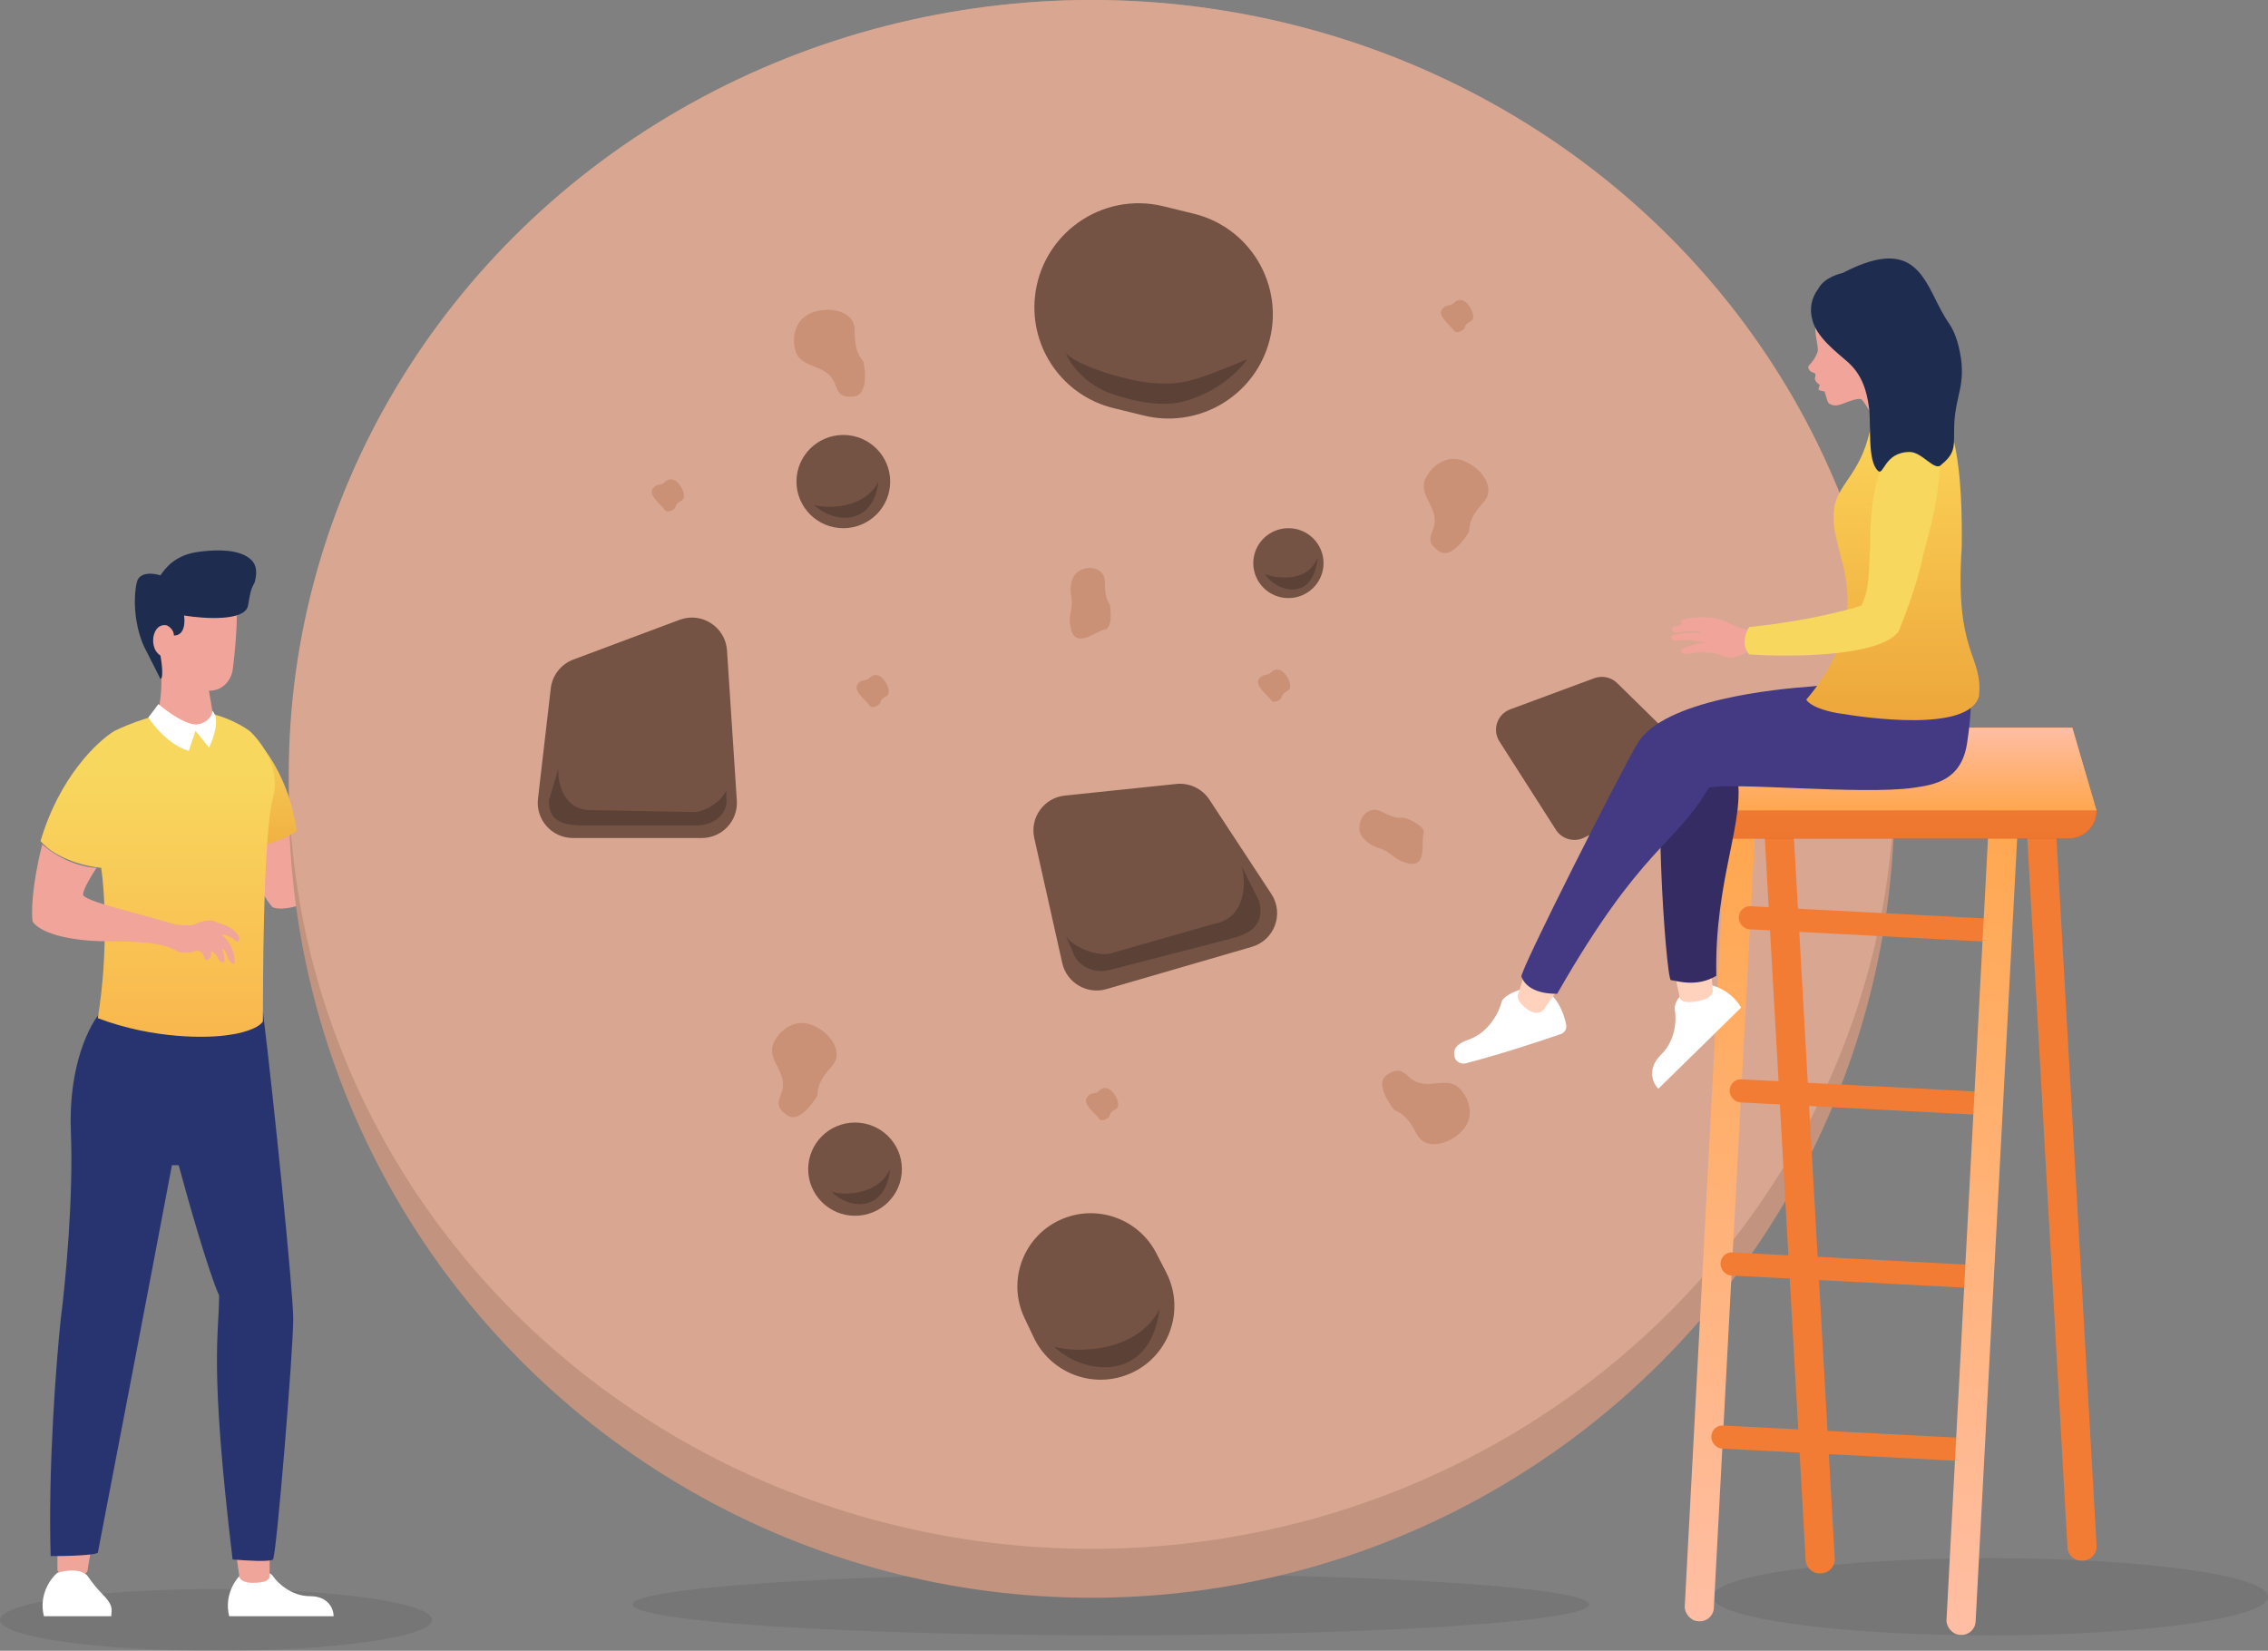 <svg width="147" height="107" viewBox="0 0 147 107" fill="none" xmlns="http://www.w3.org/2000/svg">
<rect x="0" y="0" width="147" height="107" fill="#808080" stroke="none"/>
<ellipse opacity="0.08" cx="72" cy="104" rx="31" ry="2" fill="black"/>
<path d="M19.389 55.53C19.194 55.243 19.142 54.129 19.14 53.608C18.657 53.931 17.209 54.538 15.368 54.309C16.347 56.996 17.303 58.41 17.647 58.789C18.071 59.026 19.644 59.016 22.541 57.072C25.437 55.129 26.043 55.245 26.527 55.181C26.66 55.164 27.095 55.009 27.432 54.574C27.769 54.139 28.182 54.516 28.218 54.569C28.34 54.748 28.653 54.433 28.459 54.146L28.337 53.967C28.397 53.926 28.603 53.893 28.942 54.083C29.282 54.273 29.406 54.12 29.426 54.019C29.345 53.9 29.001 53.469 28.758 53.422C29.145 53.372 29.359 53.647 29.486 53.718C29.91 53.956 30.107 53.858 29.969 53.655C29.726 53.296 29.058 52.699 28.272 52.704C28.851 52.316 29.385 52.633 29.42 52.456C29.48 52.155 29.116 52.085 28.874 52.039C28.269 51.923 27.907 52.166 27.423 52.229C27.036 52.28 26.619 52.856 26.458 53.137C26.318 53.319 25.771 53.755 24.707 54.051C23.378 54.421 19.632 55.889 19.389 55.53Z" fill="#F0A49A"/>
<ellipse cx="70.755" cy="51.782" rx="52.039" ry="51.782" fill="#C2937F"/>
<ellipse cx="70.755" cy="50.197" rx="52.039" ry="50.197" fill="#D9A791"/>
<path d="M67.077 19.261C67.482 15.177 71.416 12.393 75.403 13.369L77.372 13.851C81.275 14.806 83.472 18.941 82.081 22.711C80.892 25.932 77.472 27.751 74.138 26.935L72.169 26.453C68.916 25.657 66.746 22.593 67.077 19.261Z" fill="#745345"/>
<path d="M103.329 43.961C103.846 43.77 104.428 43.894 104.821 44.281L109.481 48.857C110.176 49.54 109.99 50.7 109.116 51.13L102.672 54.296C102.023 54.615 101.236 54.395 100.846 53.786L97.186 48.061C96.701 47.303 97.04 46.293 97.885 45.979L103.329 43.961Z" fill="#745345"/>
<path d="M37.132 54.318C35.77 54.318 34.711 53.129 34.868 51.776L35.698 44.621C35.796 43.773 36.361 43.051 37.16 42.752L44.047 40.175C45.478 39.64 47.021 40.638 47.121 42.162L47.757 51.896C47.843 53.208 46.802 54.319 45.486 54.319L37.132 54.318Z" fill="#745345"/>
<path d="M67.036 54.322C66.739 52.995 67.665 51.709 69.019 51.568L76.241 50.815C77.09 50.727 77.919 51.12 78.388 51.834L82.402 57.944C83.242 59.223 82.608 60.946 81.139 61.373L71.715 64.112C70.45 64.48 69.135 63.703 68.848 62.419L67.036 54.322Z" fill="#745345"/>
<path d="M69.084 60.676L69.508 61.615C69.749 62.571 70.853 63.148 71.916 62.873L79.85 60.823C81.085 60.504 81.99 59.9 81.61 58.409L80.471 56.143C80.755 57.022 80.851 59.542 78.634 59.9L72.007 61.791C71.131 62.041 69.525 61.391 69.084 60.676Z" fill="#5B4136"/>
<path d="M47.068 51.233L47.091 52.013C47.046 52.838 46.165 53.52 45.17 53.499L37.578 53.499C36.423 53.475 35.511 53.155 35.585 51.868L36.198 49.802C36.101 50.573 36.461 52.646 38.498 52.514L44.897 52.634C45.721 52.67 46.802 51.9 47.068 51.233Z" fill="#5B4136"/>
<path d="M66.4 85.424C65.228 82.951 66.377 80.008 68.914 78.986C71.198 78.065 73.812 79.036 74.943 81.226L75.583 82.466C76.939 85.093 75.612 88.302 72.797 89.203C70.508 89.935 68.026 88.857 66.997 86.685L66.4 85.424Z" fill="#745345"/>
<ellipse opacity="0.08" cx="129" cy="103.5" rx="18" ry="2.5" fill="black"/>
<ellipse opacity="0.08" cx="14" cy="105" rx="14" ry="2" fill="black"/>
<path fill-rule="evenodd" clip-rule="evenodd" d="M133.261 53.837C133.233 53.341 132.81 52.961 132.314 52.985L132.236 52.988C131.734 53.013 131.348 53.441 131.377 53.943L134.004 100.307C134.032 100.803 134.455 101.183 134.951 101.159L135.029 101.155C135.531 101.131 135.917 100.702 135.889 100.201L133.261 53.837Z" fill="url(#paint0_linear_7341_71526)"/>
<path fill-rule="evenodd" clip-rule="evenodd" d="M116.162 52.319C116.134 51.824 115.711 51.443 115.215 51.467L115.137 51.471C114.635 51.495 114.249 51.924 114.277 52.426L117.035 101.131C117.063 101.627 117.485 102.007 117.982 101.983L118.06 101.979C118.562 101.955 118.948 101.526 118.919 101.025L116.162 52.319Z" fill="url(#paint1_linear_7341_71526)"/>
<rect width="1.888" height="51.681" rx="0.905" transform="matrix(0.999 0.052 -0.053 0.999 111.888 53.408)" fill="url(#paint2_linear_7341_71526)"/>
<rect width="17.368" height="1.498" rx="0.724" transform="matrix(0.999 0.052 -0.053 0.999 112.149 69.922)" fill="#F27C34"/>
<rect width="17.368" height="1.498" rx="0.724" transform="matrix(0.999 0.052 -0.053 0.999 112.741 58.703)" fill="#F27C34"/>
<rect width="17.368" height="1.498" rx="0.724" transform="matrix(0.999 0.052 -0.053 0.999 111.556 81.141)" fill="#F27C34"/>
<rect width="17.368" height="1.498" rx="0.724" transform="matrix(0.999 0.052 -0.053 0.999 110.962 92.361)" fill="#F27C34"/>
<rect width="1.888" height="54.193" rx="0.905" transform="matrix(0.999 0.052 -0.053 0.999 128.987 51.782)" fill="url(#paint3_linear_7341_71526)"/>
<path fill-rule="evenodd" clip-rule="evenodd" d="M111.424 47.17H134.317L135.884 52.553H109.471L111.424 47.17Z" fill="url(#paint4_linear_7341_71526)"/>
<path fill-rule="evenodd" clip-rule="evenodd" d="M111.424 47.17H134.317L135.884 52.553H109.471L111.424 47.17Z" fill="url(#paint5_linear_7341_71526)"/>
<mask id="mask0_7341_71526" style="mask-type:alpha" maskUnits="userSpaceOnUse" x="109" y="47" width="27" height="6">
<path fill-rule="evenodd" clip-rule="evenodd" d="M111.424 47.17H134.317L135.884 52.553H109.471L111.424 47.17Z" fill="white"/>
<path fill-rule="evenodd" clip-rule="evenodd" d="M111.424 47.17H134.317L135.884 52.553H109.471L111.424 47.17Z" stroke="white"/>
</mask>
<g mask="url(#mask0_7341_71526)">
</g>
<path d="M109.471 52.553H135.885C135.885 53.544 135.082 54.347 134.091 54.347H111.265C110.274 54.347 109.471 53.544 109.471 52.553Z" fill="#D84F1D"/>
<path d="M109.471 52.553H135.885C135.885 53.544 135.082 54.347 134.091 54.347H111.265C110.274 54.347 109.471 53.544 109.471 52.553Z" fill="url(#paint6_linear_7341_71526)"/>
<path d="M112.85 65.31C112.036 63.936 110.571 63.697 109.941 63.749C108.698 64.424 108.498 65.164 108.553 65.449C108.664 66.02 108.642 67.4 107.672 68.35C106.703 69.301 107.143 70.228 107.484 70.572L112.85 65.31Z" fill="white"/>
<path d="M108.871 64.65L108.512 62.995L110.888 62.485L111.009 64.191C111.043 64.349 110.921 64.705 110.161 64.868C109.211 65.072 108.922 64.887 108.871 64.65Z" fill="#FFD2BE"/>
<path d="M127.16 44.063L118.23 44.515C116.075 45.265 109.848 44.992 108.196 47.453C106.956 49.3 107.984 63.518 108.299 63.532C108.606 63.546 109.935 64.038 111.243 63.251C111.109 56.917 113.188 53.19 112.572 50.179C113.858 49.89 120.914 50.968 123.897 50.677C125.175 50.552 126.275 50.359 126.973 48.278C128.389 44.06 127.796 44.964 127.16 44.063Z" fill="#342C62"/>
<path d="M101.513 66.45C101.236 64.969 100.384 64.172 99.802 63.94C98.289 64.008 97.403 64.627 97.329 64.938C97.18 65.559 96.54 66.92 95.17 67.394C94.23 67.72 94.177 68.15 94.294 68.551C94.381 68.847 94.73 68.998 95.028 68.918C95.912 68.678 97.715 68.21 101.159 67.028C101.403 66.945 101.561 66.703 101.513 66.45Z" fill="white"/>
<path d="M98.41 64.375C98.509 64.183 98.748 63.178 98.994 62.699L101.184 63.816L100.102 65.381C100.02 65.54 99.609 65.884 98.979 65.412C98.383 64.966 98.287 64.614 98.41 64.375Z" fill="#FFD2BE"/>
<path d="M126.798 43.475L117.408 44.495C115.09 44.665 107.859 45.353 106.145 48.169C105.179 49.754 98.471 62.987 98.609 63.308L98.613 63.316C98.72 63.566 99.086 64.419 100.926 64.419C106.403 54.836 108.565 54.835 110.75 51.065C112.164 50.681 120.709 51.535 124.009 51.065C125.424 50.864 127.129 50.581 127.496 48.169C128.054 44.495 127.549 44.446 126.798 43.475Z" fill="#443A83"/>
<path d="M122.965 24.393C121.137 24.393 121.498 26.028 121.316 27.254C120.769 30.932 118.853 31.309 118.853 33.384C118.853 34.309 118.853 34.201 119.357 36.244C120.082 38.869 120.056 41.827 117.072 45.352C117.438 45.898 118.748 46.186 119.357 46.262C120.728 46.489 127.614 47.53 128.268 45.125C128.544 42.44 126.684 42.44 127.149 35.499C127.191 31.579 127.085 24.393 122.965 24.393Z" fill="url(#paint7_linear_7341_71526)"/>
<path fill-rule="evenodd" clip-rule="evenodd" d="M116.454 41.724C116.338 41.15 116.323 40.484 115.77 40.542C115.338 40.587 113.837 40.787 113.2 40.782C112.69 40.777 111.972 40.236 111.152 40.056C110.62 40.009 110.085 40.01 109.554 40.058C109.396 40.082 109.241 40.116 109.088 40.16C109.035 40.178 108.993 40.22 108.975 40.273C108.957 40.325 108.964 40.384 108.994 40.431C109.006 40.448 109.02 40.465 109.035 40.48C109.016 40.486 108.996 40.491 108.974 40.497C108.715 40.565 108.553 40.619 108.432 40.64C108.366 40.698 108.355 40.796 108.406 40.867C108.462 40.963 108.569 41.017 108.68 41.007C108.717 41.003 108.76 40.993 108.813 40.985C110.07 40.797 110.258 41.02 110.258 41.02C110.043 41.031 109.778 40.999 109.582 41.001C109.387 41.003 108.65 41.122 108.65 41.122C108.65 41.122 108.545 41.138 108.431 41.169C108.306 41.203 108.323 41.234 108.326 41.305C108.365 41.438 108.488 41.528 108.627 41.526C108.959 41.497 109.293 41.492 109.626 41.511C109.958 41.578 109.837 41.53 110.535 41.647C110.39 41.654 110.047 41.749 109.933 41.755C109.818 41.761 108.98 42.026 108.939 42.146C108.897 42.266 108.986 42.359 109.174 42.389C109.361 42.42 110.194 42.214 110.628 42.282C111.028 42.302 111.422 42.396 111.788 42.559C112.496 42.836 113.205 42.169 113.495 42.2C113.785 42.23 115.511 42.301 115.54 42.309C115.54 42.309 116.484 42.363 116.454 41.724Z" fill="#F0A49A"/>
<path d="M121.221 35.297C121.175 29.796 123.046 28.061 123.895 27.689C126.803 27.244 125.564 32.821 124.674 35.856C124.573 36.475 124.107 38.358 123.056 40.934C121.844 42.569 116.089 42.604 113.363 42.417C113.04 41.983 112.911 41.488 113.363 40.646C117.851 40.183 120.64 39.257 120.64 39.257C121.221 38.097 121.105 36.944 121.221 35.297Z" fill="#F8D75E"/>
<path fill-rule="evenodd" clip-rule="evenodd" d="M125.449 28.864C124.117 27.491 124.248 26.646 124.435 26.429C124.435 26.429 122.175 25.606 121.064 23.823C121.064 23.823 120.697 23.157 119.155 21.168C119.155 21.168 119.647 19.276 119.013 18.754C118.197 18.717 117.905 19.096 117.691 19.639C117.511 20.181 117.678 20.168 117.751 20.721C117.473 21.274 117.886 22.395 117.815 22.785C117.706 23.106 117.526 23.399 117.289 23.643C117.053 23.847 117.387 24.101 117.387 24.101C117.481 24.133 117.573 24.173 117.661 24.22C117.673 24.332 117.659 24.444 117.621 24.55C117.673 24.722 117.794 24.866 117.955 24.947C117.955 24.947 117.83 25.163 117.888 25.281C118.006 25.328 118.131 25.359 118.257 25.374C118.26 25.383 118.283 25.461 118.441 25.98C118.469 26.078 118.537 26.159 118.628 26.205C118.986 26.372 119.303 26.224 119.704 26.071C119.704 26.071 120.55 25.722 120.688 25.918C120.688 25.918 122.071 27.564 121.882 29.456" fill="#F0A49A"/>
<path fill-rule="evenodd" clip-rule="evenodd" d="M126.653 28.071C126.653 27.214 126.704 26.672 126.99 25.447C127.197 24.618 127.216 23.755 127.047 22.918C126.932 22.266 126.701 21.498 126.316 20.947C124.755 18.735 124.601 14.994 119.425 17.698C119.425 17.698 118.252 17.928 117.85 18.724C117.41 19.289 117.267 20.03 117.464 20.718C117.719 21.841 119.041 22.831 119.748 23.452C120.677 24.27 121 25.319 121.144 26.469C121.288 27.62 121.017 29.877 121.727 30.523C122.097 30.86 122.137 29.297 123.779 29.297C124.601 29.297 125.414 30.612 125.832 30.114C126.701 29.42 126.653 28.928 126.653 28.071Z" fill="#1E2D4F"/>
<path d="M5.686 101.73C5.686 101.557 5.905 100.648 5.905 100.214H3.721V101.73C3.721 101.875 3.896 102.164 4.595 102.164C5.468 102.164 5.686 101.947 5.686 101.73Z" fill="#EFA599"/>
<path d="M14.856 104.763C14.507 103.377 15.293 102.308 15.729 101.947C16.952 101.601 17.549 101.947 17.695 102.164C17.986 102.597 18.874 103.463 20.097 103.463C21.32 103.463 21.625 104.33 21.625 104.763H14.856Z" fill="white"/>
<path d="M2.847 104.763C2.497 103.377 3.284 102.308 3.72 101.947C4.943 101.601 5.54 101.947 5.686 102.164C5.977 102.597 6.341 103.03 6.559 103.247C7.424 104.104 7.214 104.33 7.214 104.763H2.847Z" fill="white"/>
<path d="M17.476 102.164V100.648H15.293L15.511 102.164C15.511 102.308 15.686 102.597 16.384 102.597C17.258 102.597 17.476 102.381 17.476 102.164Z" fill="#EFA599"/>
<path d="M6.559 65.564H17.04C17.768 71.483 19.005 83.755 19.005 85.488C19.005 87.654 17.913 100.864 17.695 101.081C17.52 101.254 15.875 101.153 15.075 101.081C13.546 88.303 14.201 86.571 14.201 83.972C13.502 82.413 12.163 77.691 11.581 75.526H11.144C9.572 83.842 7.287 95.739 6.341 100.648C6.268 100.72 5.554 100.864 3.284 100.864C3.109 95.147 3.648 88.231 3.939 85.488C4.23 83.25 4.768 77.691 4.594 73.36C4.419 69.029 5.831 66.358 6.559 65.564Z" fill="#28346F"/>
<path d="M19.223 53.869C18.699 49.884 16.384 47.3 15.293 46.939C15.365 48.671 15.773 52.7 15.948 54.952C17.695 54.779 18.859 54.158 19.223 53.869Z" fill="url(#paint8_linear_7341_71526)"/>
<path d="M12.236 46.072C13.983 46.072 15.584 46.938 16.166 47.372C16.894 48.021 18.219 49.797 17.695 51.703C17.04 54.085 17.04 64.264 17.04 66.213C16.69 66.733 15.438 67.007 14.856 67.079C13.546 67.296 10.009 67.383 6.34 65.997C7.039 61.665 6.777 57.695 6.559 56.251C5.685 56.179 3.676 55.731 2.628 54.518C3.851 50.36 6.34 48.021 7.432 47.372C8.305 46.938 10.489 46.072 12.236 46.072Z" fill="url(#paint9_linear_7341_71526)"/>
<path d="M15.292 38.709C15.118 37.496 13.618 37.338 12.89 37.41C12.162 37.482 10.576 37.669 10.052 37.843C9.396 38.059 9.615 39.359 9.615 40.442C9.615 41.525 9.223 41.512 10.052 42.608C10.707 43.474 10.415 45.279 10.27 46.073C10.707 46.434 11.799 47.156 12.672 47.156C13.545 47.156 13.764 46.434 13.764 46.073L13.545 44.773C14.594 44.773 15.001 43.907 15.074 43.474C15.22 42.391 15.467 39.922 15.292 38.709Z" fill="#F0A49A"/>
<path d="M10.836 40.545C10.618 40.472 10.137 40.501 9.963 41.194C9.89 41.483 9.875 42.147 10.399 42.494C10.472 42.855 10.618 44.01 10.399 44.01L9.963 43.143C9.526 42.277 9.366 41.98 9.307 41.844C8.652 40.328 8.652 38.595 8.871 37.729C9.045 37.036 9.963 37.152 10.399 37.296C10.691 36.863 11.322 35.989 12.801 35.78C13.675 35.656 14.985 35.563 15.858 35.996C16.563 36.346 16.732 36.863 16.514 37.729C16.295 38.162 16.252 38.206 16.077 39.245C15.902 40.285 13.238 40.111 11.928 39.895C12.001 40.328 11.972 41.194 11.273 41.194C11.273 40.848 10.982 40.617 10.836 40.545Z" fill="#1E2D4F"/>
<path d="M12.891 46.938C13.59 46.765 13.764 46.288 13.764 46.072C14.289 46.592 13.837 47.877 13.546 48.454L12.673 47.371L12.236 48.671C11.013 48.324 9.98 47.083 9.616 46.505L10.271 45.639C10.853 46.144 12.192 47.111 12.891 46.938Z" fill="white"/>
<path d="M5.384 57.984C5.384 57.637 5.966 56.684 6.258 56.251C5.675 56.251 4.134 55.948 2.737 54.735C2.038 57.507 2.036 59.211 2.109 59.716C2.327 60.15 3.637 61.016 7.131 61.016C10.625 61.016 11.061 61.449 11.498 61.666C11.618 61.725 12.066 61.839 12.59 61.666C13.114 61.492 13.245 62.035 13.245 62.099C13.245 62.315 13.682 62.229 13.682 61.882V61.666C13.754 61.666 13.944 61.752 14.118 62.099C14.293 62.445 14.482 62.388 14.555 62.315C14.555 62.171 14.511 61.622 14.337 61.449C14.686 61.622 14.708 61.969 14.773 62.099C14.992 62.532 15.21 62.56 15.21 62.315C15.21 61.882 14.992 61.016 14.337 60.583C15.035 60.583 15.3 61.143 15.428 61.016C15.647 60.799 15.385 60.539 15.21 60.366C14.773 59.933 14.337 59.933 13.9 59.716C13.551 59.543 12.881 59.788 12.59 59.933C12.371 60.005 11.673 60.063 10.625 59.716C9.315 59.283 5.384 58.417 5.384 57.984Z" fill="#F0A49A"/>
<path d="M52.669 20.25C53.932 19.803 55.396 20.25 55.396 21.366C55.396 22.621 55.588 22.946 55.97 23.458C56.114 24.155 56.2 25.578 55.396 25.689C54.392 25.829 54.318 25.37 54.105 24.852C53.53 23.458 51.852 24.015 51.521 22.621C51.377 22.016 51.406 20.696 52.669 20.25Z" fill="#CA9177"/>
<path d="M70.072 36.932C70.787 36.615 71.616 36.932 71.616 37.726C71.616 38.619 71.725 38.851 71.941 39.215C72.023 39.711 72.071 40.723 71.616 40.803C71.047 40.902 69.739 42.074 69.421 40.803C69.165 39.779 69.609 39.612 69.421 38.619C69.34 38.189 69.356 37.25 70.072 36.932Z" fill="#CA9177"/>
<path d="M43.95 31.308C44.309 31.698 44.475 32.282 44.186 32.436C43.862 32.609 43.814 32.722 43.756 32.93C43.603 33.077 43.251 33.304 43.068 33.032C42.839 32.693 41.968 32.094 42.322 31.648C42.608 31.288 42.819 31.535 43.116 31.224C43.245 31.09 43.592 30.918 43.95 31.308Z" fill="#CA9177"/>
<path d="M83.245 43.637C83.603 44.027 83.77 44.611 83.481 44.765C83.156 44.938 83.109 45.052 83.05 45.259C82.898 45.406 82.546 45.633 82.363 45.361C82.133 45.022 81.263 44.423 81.617 43.977C81.902 43.617 82.114 43.864 82.411 43.554C82.54 43.419 82.887 43.247 83.245 43.637Z" fill="#CA9177"/>
<path d="M57.225 43.989C57.584 44.379 57.75 44.964 57.462 45.118C57.137 45.291 57.09 45.404 57.031 45.611C56.878 45.759 56.527 45.986 56.343 45.714C56.114 45.374 55.243 44.776 55.598 44.329C55.883 43.969 56.094 44.217 56.391 43.906C56.52 43.771 56.867 43.599 57.225 43.989Z" fill="#CA9177"/>
<path d="M72.094 70.761C72.452 71.15 72.618 71.735 72.33 71.889C72.005 72.062 71.958 72.175 71.899 72.383C71.746 72.53 71.395 72.757 71.212 72.485C70.982 72.145 70.112 71.547 70.466 71.1C70.751 70.741 70.963 70.988 71.26 70.677C71.388 70.543 71.735 70.371 72.094 70.761Z" fill="#CA9177"/>
<path d="M95.104 19.683C95.463 20.073 95.629 20.658 95.34 20.812C95.016 20.985 94.968 21.098 94.91 21.305C94.757 21.453 94.406 21.68 94.222 21.408C93.993 21.068 93.122 20.47 93.477 20.023C93.762 19.663 93.973 19.911 94.27 19.6C94.399 19.465 94.746 19.294 95.104 19.683Z" fill="#CA9177"/>
<path d="M88.107 53.595C88.155 52.817 88.821 52.232 89.528 52.599C90.324 53.012 90.581 53.023 91.005 53C91.485 53.157 92.41 53.582 92.27 54.021C92.096 54.569 92.535 56.265 91.256 55.958C90.225 55.71 90.281 55.242 89.31 54.949C88.889 54.822 88.06 54.373 88.107 53.595Z" fill="#CA9177"/>
<path d="M94.891 29.882C96.133 30.382 96.93 31.683 96.186 32.517C95.348 33.456 95.274 33.826 95.219 34.461C94.861 35.078 93.977 36.199 93.301 35.751C92.457 35.192 92.707 34.8 92.893 34.272C93.395 32.85 91.767 32.158 92.45 30.896C92.746 30.35 93.648 29.381 94.891 29.882Z" fill="#CA9177"/>
<path d="M52.648 66.445C53.89 66.945 54.687 68.246 53.943 69.081C53.105 70.02 53.031 70.389 52.976 71.025C52.618 71.641 51.734 72.762 51.058 72.315C50.214 71.755 50.464 71.364 50.65 70.835C51.152 69.413 49.524 68.722 50.207 67.46C50.503 66.913 51.405 65.945 52.648 66.445Z" fill="#CA9177"/>
<path d="M94.781 73.289C93.865 74.262 92.359 74.535 91.844 73.543C91.264 72.428 90.944 72.227 90.368 71.947C89.919 71.393 89.186 70.169 89.848 69.702C90.676 69.119 90.954 69.493 91.382 69.856C92.536 70.832 93.769 69.57 94.707 70.658C95.113 71.129 95.697 72.315 94.781 73.289Z" fill="#CA9177"/>
<ellipse cx="54.66" cy="31.215" rx="3.037" ry="3.022" fill="#745345"/>
<ellipse cx="83.508" cy="36.502" rx="2.277" ry="2.266" fill="#745345"/>
<ellipse cx="55.419" cy="75.784" rx="3.037" ry="3.022" fill="#745345"/>
<path d="M52.762 32.725C53.521 32.977 56.026 33.028 56.937 31.215C56.558 34.236 53.901 33.858 52.762 32.725Z" fill="#5B4136"/>
<path d="M53.901 77.245C54.591 77.488 56.868 77.537 57.696 75.784C57.351 78.706 54.936 78.341 53.901 77.245Z" fill="#5B4136"/>
<path d="M81.99 37.208C82.542 37.452 84.743 37.878 85.406 36.125C85.13 39.047 82.749 38.391 81.99 37.208Z" fill="#5B4136"/>
<path d="M68.325 87.284C69.567 87.69 73.666 87.771 75.157 84.849C74.536 89.719 70.188 89.11 68.325 87.284Z" fill="#5B4136"/>
<path d="M72.121 25.549C70.299 24.945 69.337 23.535 69.084 22.905C69.995 23.812 73.133 24.668 74.398 24.794C76.534 25.006 77.207 24.794 80.851 23.283C79.712 24.794 78.194 25.549 77.055 25.927C75.916 26.305 74.398 26.305 72.121 25.549Z" fill="#5B4136"/>
<defs>
<linearGradient id="paint0_linear_7341_71526" x1="132.601" y1="18.118" x2="142.406" y2="18.766" gradientUnits="userSpaceOnUse">
<stop offset="0.001" stop-color="#F27C34"/>
<stop offset="1" stop-color="#F27C34"/>
</linearGradient>
<linearGradient id="paint1_linear_7341_71526" x1="115.54" y1="14.911" x2="125.628" y2="15.565" gradientUnits="userSpaceOnUse">
<stop offset="0.001" stop-color="#F27C34"/>
<stop offset="1" stop-color="#F27C34"/>
</linearGradient>
<linearGradient id="paint2_linear_7341_71526" x1="0" y1="0" x2="0" y2="51.681" gradientUnits="userSpaceOnUse">
<stop offset="0.001" stop-color="#FFA74E"/>
<stop offset="1" stop-color="#FFBEA4"/>
</linearGradient>
<linearGradient id="paint3_linear_7341_71526" x1="0" y1="0" x2="0" y2="54.193" gradientUnits="userSpaceOnUse">
<stop offset="0.001" stop-color="#FFA74E"/>
<stop offset="1" stop-color="#FFBEA4"/>
</linearGradient>
<linearGradient id="paint4_linear_7341_71526" x1="109.471" y1="47.17" x2="109.471" y2="52.553" gradientUnits="userSpaceOnUse">
<stop stop-color="#F49D40"/>
<stop offset="1" stop-color="#FAAE5D"/>
</linearGradient>
<linearGradient id="paint5_linear_7341_71526" x1="109.471" y1="47.17" x2="109.471" y2="52.553" gradientUnits="userSpaceOnUse">
<stop stop-color="#FFBEA4"/>
<stop offset="0.999" stop-color="#FFA74E"/>
</linearGradient>
<linearGradient id="paint6_linear_7341_71526" x1="-187.549" y1="34.074" x2="-187.656" y2="77.726" gradientUnits="userSpaceOnUse">
<stop stop-color="#FF8941"/>
<stop offset="1" stop-color="#D76119"/>
</linearGradient>
<linearGradient id="paint7_linear_7341_71526" x1="122.684" y1="24.393" x2="122.684" y2="46.681" gradientUnits="userSpaceOnUse">
<stop stop-color="#FEDB5C"/>
<stop offset="1" stop-color="#EDA63B"/>
</linearGradient>
<linearGradient id="paint8_linear_7341_71526" x1="17.258" y1="46.939" x2="17.258" y2="54.952" gradientUnits="userSpaceOnUse">
<stop stop-color="#F8D35B"/>
<stop offset="1" stop-color="#F0B042"/>
</linearGradient>
<linearGradient id="paint9_linear_7341_71526" x1="10.221" y1="46.072" x2="10.221" y2="67.204" gradientUnits="userSpaceOnUse">
<stop offset="0.193" stop-color="#F8D75E"/>
<stop offset="1" stop-color="#F9B74D"/>
</linearGradient>
</defs>
</svg>
